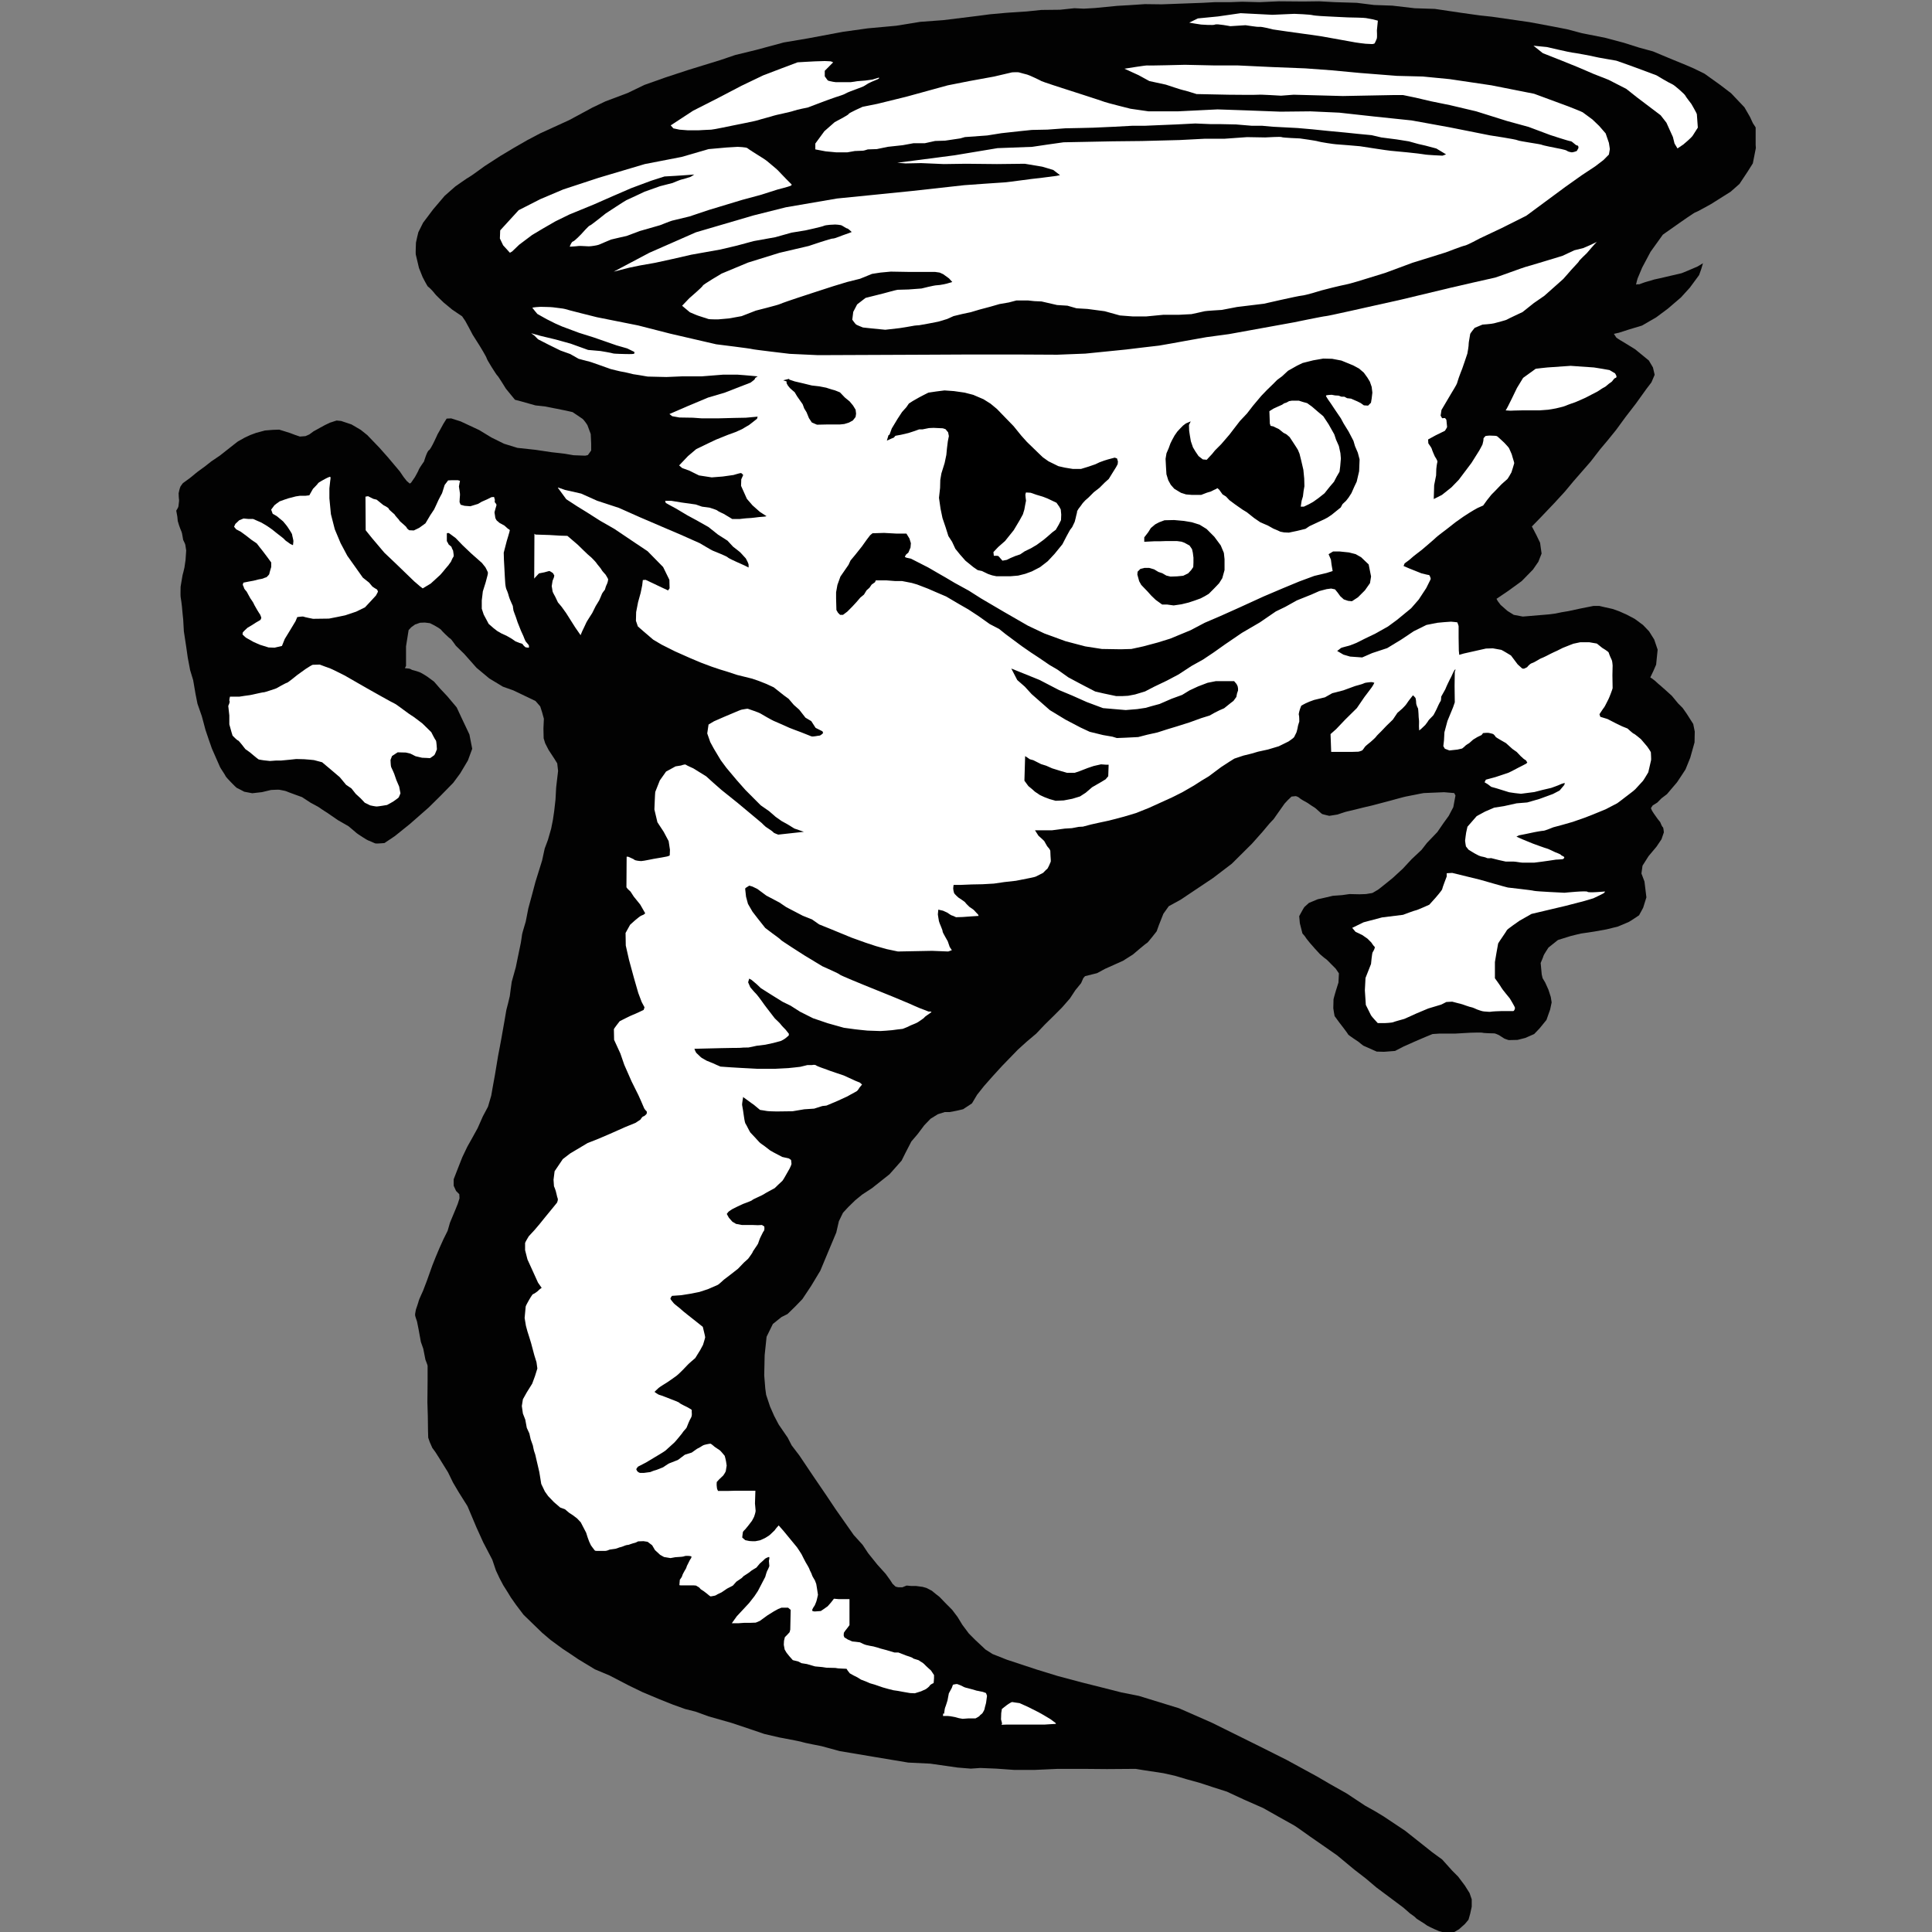 <?xml version="1.0" encoding="UTF-8"?>
<svg id="Layer_1" xmlns="http://www.w3.org/2000/svg" version="1.1" viewBox="0 0 739.97 739.97">
  <rect x="0" y="0" width="739.97" height="739.97" fill="#808080" stroke="none"/>
  <!-- Generator: Adobe Illustrator 29.1.0, SVG Export Plug-In . SVG Version: 2.1.0 Build 142)  -->
  <defs>
    <style>
      .st0, .st1 {
        fill: #fff;
      }

      .st2 {
        fill: #020202;
      }

      .st1 {
        stroke: #fff;
      }

      .st3 {
        stroke: #000;
      }
    </style>
  </defs>
  <path class="st2" d="M155.51,255.03v-7.47l.99-6.22.99-1.08,1.49-1.08,1.9-.66,1.82-.08,1.98.25s1.32.66,1.65.83c.33.17,2.48,1.41,2.64,1.74.17.33,3.14,3.24,3.47,3.32.33.08,2.15,2.74,2.15,2.74l3.22,3.15,4.71,5.31,4.88,4.07,5.21,3.15,3.97,1.41,8.51,4.07,1.82,2.08.74,2.32.66,2.41-.17,3.65.08,3.82.58,1.91,1.32,2.57,2.23,3.4,1.07,1.74s.33,2.66.33,2.9-.74,6.31-.74,6.31l-.25,4.65-.5,4.4-.5,3.4-.66,3.32-1.24,4.32-1.24,3.32-.99,4.56-2.56,8.22-1.32,4.98-1.4,5.15-.99,5.06s-1.4,4.65-1.4,4.9-.5,3.32-.5,3.32l-1.24,5.98s-.58,2.99-.66,3.24c-.08.25-1.57,5.64-1.57,5.64,0,0-.74,5.23-.74,5.48s-1.32,5.31-1.32,5.31c0,0-.66,3.98-.74,4.32-.08.33-1.16,6.56-1.16,6.56,0,0-1.16,6.31-1.24,6.56-.08.25-1.16,7.22-1.24,7.47-.08.25-1.41,7.89-1.41,7.89l-1.24,4.23-1.98,3.73-1.98,4.48-2.15,3.9-1.82,3.24-1.9,3.98-1.57,3.98-1.74,4.48v2.49l.91,1.99,1.24,1.25.08,1.58-.66,2.08-.83,2.07-2.15,5.15-.91,3.15s-1.4,2.82-1.57,3.15c-.16.33-1.57,3.49-1.57,3.49l-1.4,3.32-1.32,3.32-2.07,5.81-1.49,3.9s-1.65,3.57-1.65,3.82-1.07,3.32-1.07,3.32c0,0-.33,1.58-.33,2.07s.74,2.49.74,2.49l.58,2.9.91,4.98.91,2.57.83,4.23s.83,2.07.83,2.32v5.89l-.08,8.05.16,5.23s.08,5.56.08,5.81.08,2.57.08,2.57l.58,1.66.99,2.24,1.16,1.58,1.32,2.07,3.55,5.73,1.9,3.9,2.15,3.65,3.39,5.39,3.47,8.22,2.56,5.64,3.47,6.64,1.4,4.15,1.4,2.99,1.41,2.66,1.73,2.74,1.16,1.91,1.98,2.82,2.89,3.82,7.11,6.89,3.22,2.74,4.63,3.4,3.14,2.07,2.81,1.91,6.44,3.9,5.54,2.32,7.35,3.82,5.29,2.57,6.53,2.74,5.21,2.08,4.63,1.66,3.97,1,5.04,1.83,8.76,2.49,7.44,2.49,5.12,1.74,5.7,1.33,4.38.83s4.38.83,4.63,1c.25.17,7.11,1.49,7.11,1.49l7.02,1.91,13.8,2.32,12.48,2.08,8.43.41,10.41,1.49,5.12.42,3.64-.25,6.11.25,7.02.5h7.44c.25,0,8.84-.41,9.09-.41h9.59c.33,0,9.25.08,9.25.08l10.99-.08s5.45.91,5.7.91,4.96.75,4.96.75l4.46,1,4.46,1.33,5.12,1.41,4.79,1.58,5.45,1.74,6.61,3.07,7.35,3.24s11.4,6.47,11.82,6.64c.41.17,5.95,4.15,5.95,4.15l5.62,3.9,4.87,3.4,6.61,5.48s3.96,3.07,4.3,3.32c.33.25,4.13,3.49,4.13,3.49l10.33,7.72,2.56,2.24s2.07,1.41,2.23,1.74c.17.33,3.8,2.41,3.97,2.66.17.25,3.06,1.58,3.06,1.58l1.9.83,2.97.75,2.48-.25,2.15-1.25,2.23-1.99,1.4-1.66.66-2.33.58-2.66v-2.82l-.83-2.41-1.82-2.9-2.56-3.4-2.31-2.32-3.8-4.23-3.97-2.9-3.22-2.57-2.31-1.83-4.71-3.73-8.1-5.4-3.14-1.91-4.13-2.32-7.02-4.65-6.2-3.49-5.12-2.99-11.57-6.31-10.58-5.31-18.1-8.96-12.64-5.56-15.37-4.73-6.69-1.33-7.52-1.91-7.6-1.91-9.34-2.49-8.1-2.49-11.32-3.74-5.45-2.16-2.73-1.74-1.41-1.33-2.4-2.24-2.56-2.57-2.48-3.32-1.82-2.99-2.07-2.74-2.4-2.41-2.48-2.57-1.49-1.16-1.4-1.16-2.07-1.08-1.49-.42-2.48-.33h-1.82l-1.82-.17-1.65.67h-1.49l-1.07-.25-1.16-1.08-.91-1.41-1.74-2.41-3.22-3.57-3.47-4.32-2.15-3.24-3.39-3.74-6.94-9.88-3.55-5.31-5.04-7.39-5.29-7.88-2.97-3.9-1.49-2.91-3.47-5.06-1.74-3.32-1.57-3.57-1.49-4.48-.33-2.41-.41-5.06.17-7.72.74-7.05,2.4-4.9,3.31-2.65,2.31-1.16,3.06-2.99,2.64-2.74,3.31-4.98,3.55-5.89,3.22-7.72,2.89-6.89.99-4.32,1.57-3.24,2.07-2.24,2.64-2.57,2.64-2.16,3.8-2.49,6.69-5.31,4.63-5.23,1.49-2.99,2.23-4.32,2.4-2.82,2.56-3.4,2.4-2.49,2.81-1.74,2.64-.83h1.9l2.64-.5,2.48-.58,3.39-2.24,1.98-3.32,2.64-3.32,3.22-3.65,3.63-3.98,6.12-6.31,3.39-3.07,3.64-3.07,3.22-3.4,3.55-3.49,3.06-3.07,3.06-3.49,2.07-3.15,2.23-2.74.83-1.91.66-.75,4.63-1.16,3.06-1.66,6.86-3.07,3.8-2.41s5.12-4.4,5.37-4.4,3.72-4.48,3.72-4.48l.83-2.32,1.74-4.4,2.07-2.9,4.55-2.49,5.21-3.49,7.19-4.81,7.19-5.48,7.77-7.72,4.05-4.56,2.64-3.15,1.57-1.66,1.98-2.82,2.23-3.15,1.24-1.33,1.4-1.33,1.65-.17s1.07.33,1.32.66c.25.33,2.56,1.66,2.81,1.74.25.08,1.9,1.33,2.81,1.83.91.5,2.73,2.49,3.22,2.66.5.17,2.64.66,2.64.66l3.14-.5s3.39-1.16,3.64-1.16,6.11-1.49,6.11-1.49l3.55-.83,6.94-1.83s5.7-1.58,5.95-1.58,6.53-1.33,6.86-1.33,7.77-.33,7.77-.33l3.88.33.5.91-.83,4.48-1.74,3.32-1.98,2.74-2.4,3.49-3.97,4.15-2.07,2.66-3.8,3.57s-3.14,3.4-3.39,3.65c-.25.25-3.88,3.57-3.88,3.57,0,0-5.2,4.23-5.62,4.48-.41.25-2.15,1.25-2.15,1.25l-2.48.41-2.48.08-3.8-.08-2.89.41-3.47.25-2.81.66-2.98.66-3.39,1.41s-1.49,1.33-1.74,1.58c-.25.25-1.98,3.49-1.98,3.49l.25,2.74.99,3.9s1.07,1.16,1.16,1.41c.08.25,1.73,2.24,1.73,2.24l1.82,2.08,1.98,2.16s1.98,1.74,2.23,1.83c.25.08,2.07,1.99,2.07,1.99l1.74,1.74,1.24,1.83-.17,3.49-.99,3.15s-.91,3.07-.91,3.32-.08,3.07-.08,3.4.5,2.99.5,2.99l1.82,2.49s3.31,4.23,3.31,4.48,4.05,2.9,4.05,2.9c0,0,1.57,1.33,1.9,1.49.33.17,5.04,2.24,5.04,2.24l2.81.08,4.21-.33,3.22-1.66,4.46-1.99,4.05-1.74,2.64-1.08,2.56-.17h6.11l5.62-.33s4.54-.16,4.87,0c.33.17,4.21.25,4.54.25s1.74.66,1.74.66l2.07,1.33s1.49.58,1.74.58,3.31-.08,3.31-.08l2.97-.75,3.39-1.49,2.07-2.16,2.64-3.24,1.41-3.98.58-2.74-.33-2.07-.91-2.82-1.24-2.74-.99-1.66-.33-1.41-.41-4.4s1.08-2.49,1.08-2.74,1.9-3.15,1.9-3.15l3.64-2.91,4.79-1.49s3.88-1,4.13-1,5.04-.75,5.04-.75l4.63-.83,4.38-1.08s3.72-1.58,4.13-1.74c.41-.17,3.97-2.57,3.97-2.57l1.57-2.9,1.24-3.98-.74-6.06-1.16-3.07.41-2.99,2.31-3.65,3.06-3.65,1.9-2.82.91-2.66s-.17-1.99-.41-1.99-.99-1.91-.99-1.91l-.99-1.24-1.41-1.99s-.58-.91-.74-1.16c-.16-.25-.41-1-.41-1l.66-1,1.74-1.08,1.65-1.66,2.07-1.58,3.88-4.56,1.49-2.24,1.74-2.66,1.82-4.48,1.65-5.89.08-4.15-.58-2.9-2.48-3.9-1.57-2.24-1.74-1.74-2.4-2.91-2.56-2.32-1.98-1.74s-1.24-1-1.41-1.24c-.16-.25-1.65-1.33-1.65-1.33l-.66-.42,1.16-2.41,1.08-2.49.58-5.73-1.32-3.9-1.98-3.15-2.31-2.41-3.14-2.32-2.98-1.58-2.97-1.33-2.56-.91-2.97-.66-2.15-.5h-2.15l-5.04,1-4.63,1-2.56.42-2.4.5-2.56.33-9.92.83-3.47-.66-2.4-1.49-2.64-2.32-1.07-1.41-.5-.91,4.54-3.07,5.12-3.73,4.3-4.4,2.07-2.99,1.24-3.15-.58-4.15-1.4-2.9-1.16-2.24-.58-1.08,3.39-3.49,5.37-5.64,3.88-4.23,3.39-4.07,6.45-7.39,3.72-4.81,2.73-3.24,3.3-4.07,3.64-4.98,3.97-5.15,4.05-5.64,1.9-2.49,1.24-2.9-.66-2.82-1.57-2.66-5.29-4.32-3.64-2.24s-3.39-1.99-3.55-2.24c-.16-.25-.91-1.41-.91-1.41l1.9-.41,3.88-1.25,4.96-1.49,5.45-3.15,4.46-3.32,5.04-4.32,3.39-3.73,3.55-4.81.83-2.32.66-2.24-2.07,1.25-3.88,1.66-2.23.91-3.22.75-4.96,1.16-2.31.5s-2.31.75-2.81.83c-.5.08-2.89,1-2.89,1h-.83s-.41.25-.41,0,.58-2.24.58-2.24l1.74-4.15,3.22-6.06,4.71-6.56,6.36-4.48s5.79-4.07,6.12-4.07,5.95-3.15,5.95-3.15l7.52-4.73,3.39-2.99,3.14-4.73,1.98-3.15,1.16-5.89-.08-1.16v-6.72l-1.08-1.66-1.07-2.32-2.15-3.73-5.12-5.39-4.13-3.15-6.03-4.32-4.05-1.99-2.89-1.25-6.86-2.82-5.95-2.49-5.45-1.49-5.78-1.83-6.86-1.83-9.17-1.83-5.62-1.49-5.54-1.08-8.92-1.66-14.38-2.07-4.63-.5-6.53-.91-10.66-1.58-7.68-.25-8.59-1-7.02-.25-6.61-.83-8.35-.25-6.03-.33-6.12.08-9.34-.08-7.35.33-6.78-.17-4.63.17h-5.78l-4.63.25-6.78.25-8.92.33-6.45-.08-6.2.41-4.38.25-8.51.83-4.3.25-3.64-.17-5.45.58-7.19.08-5.62.58-7.6.5-6.44.58-4.38.58-13.47,1.66-8.92.66-9.17,1.49-10.91,1-9.5,1.33-13.3,2.49-9.34,1.58-10.74,2.9-7.85,1.91-5.62,1.91-12.39,3.82-8.59,2.82-8.18,2.9-6.36,3.07-8.59,3.24-5.04,2.41-8.76,4.73-5.62,2.57-5.62,2.57-4.87,2.57-5.21,2.99-5.12,3.07-6.03,3.9s-5.54,4.07-5.87,4.15c-.33.08-5.37,3.65-5.37,3.65l-4.05,3.57-4.38,5.15-3.88,5.15-1.82,3.65s-.91,3.73-.91,3.98-.17,4.07-.08,4.48c.08.41,1.24,5.23,1.24,5.23l1.4,3.49s1.9,3.74,2.15,3.74,2.4,2.32,2.48,2.57c.08.25,3.39,3.4,3.39,3.4l3.31,2.74,3.8,2.57,1.24,1.83,1.4,2.57,1.4,2.66,2.73,4.31s2.64,4.32,2.64,4.73,3.8,6.47,4.05,6.56c.25.08,3.31,5.06,3.31,5.06l1.9,2.32,1.57,1.91,2.23.58,5.62,1.58,3.72.41s6.78,1.33,7.11,1.41c.33.08,3.39.75,3.39.75,0,0,3.39,2.32,3.8,2.57.41.25,1.82,2.24,1.9,2.49.08.25,1.24,3.32,1.24,3.32,0,0,.17,3.4.17,3.65v2.66l-1.24,1.74s-.83.25-1.07.25-4.46-.17-4.46-.17l-3.39-.58-5.04-.58-6.11-.91-6.94-.75-5.12-1.58-4.87-2.41-4.63-2.82-7.11-3.32-3.64-1.16-1.73.08s-1.49,2.32-1.57,2.57-1.9,3.4-1.9,3.4c0,0-2.56,5.81-3.31,6.14-.74.33-1.9,4.32-1.9,4.32,0,0-1.98,2.82-1.98,3.07s-1.49,2.9-1.49,2.9l-1.49,2.16-.5.33-1.16-1-1.24-1.58-1.4-2.07-4.54-5.39-3.31-3.73-4.63-4.81-2.48-1.99-3.55-2.08-3.97-1.33-1.74-.17-2.56.83-1.9.91-1.98,1.08-2.4,1.33-1.57,1.16-1.49.66-2.15.17-1.73-.58-1.98-.75-2.07-.66-2.15-.66-2.4.08-3.06.25-3.39.91-2.23.83-2.15,1-2.64,1.49-1.49,1.16-5.37,4.23-3.31,2.24-2.31,1.83-3.06,2.24-2.73,2.24-2.73,1.99s-.66.83-.91,1.24c-.25.42-.74,2.41-.74,2.66s.08,2.24.17,2.49c.08.25-.25,2.32-.25,2.57s-.83,1.58-.83,1.58l.41,2.24.17,1.74.5,1.66s.83,2.32.99,2.57c.17.25.5,2.74.58,2.99.08.25.83,1.58.83,1.91s.33,1.83.33,2.16-.25,3.4-.25,3.65-.41,2.57-.41,2.82-.74,2.99-.74,2.99l-.74,4.4s-.08,3.49,0,3.9c.08.41.5,3.15.5,3.57s.5,5.15.5,5.15l.25,4.48.91,5.98.58,4.07.91,4.81,1.16,3.82.91,5.31.74,3.73,1.65,4.73s1.32,4.81,1.4,5.23c.08.41,2.48,7.22,2.48,7.22,0,0,3.06,6.89,3.14,7.14.08.25,2.07,3.15,2.15,3.49.08.33,3.97,4.32,4.21,4.4.25.08,2.89,1.49,2.89,1.49l3.06.58,3.72-.42,3.47-.83s2.98-.17,3.22-.08c.25.08,2.4.41,2.64.58.25.17,6.03,2.24,6.03,2.24l3.3,2.16s3.31,1.74,3.55,1.99c.25.25,2.89,1.91,2.89,1.91l3.97,2.74,4.05,2.32s2.89,2.41,3.14,2.66c.25.25,4.21,2.82,4.46,2.82s2.4,1.08,2.81,1.16c.41.08,3.39-.17,3.39-.17l3.97-2.66,5.78-4.65,7.19-6.31,4.54-4.48,4.87-4.98,2.64-3.57,2.97-4.98,1.65-4.48-1.07-5.48-3.06-6.47-1.82-3.9-3.64-4.32-2.73-2.9-2.31-2.66-2.48-1.83s-1.98-1.33-2.97-1.74c-.99-.41-2.97-.91-2.97-.91,0,0-.83-.5-1.16-.5s-1.57-.17-1.57-.17l.41-.83Z"/>
  <path class="st0" d="M88.08,266.82h3.64s3.64-.58,3.97-.58,5.04-1.16,5.29-1.08c.25.08,4.79-1.49,4.79-1.49,0,0,3.8-2.16,4.13-2.16s3.97-2.99,3.97-2.99l3.22-2.32s2.4-1.58,2.73-1.58,2.64-.08,2.64-.08c0,0,3.72,1.41,4.05,1.49.33.08,5.45,2.66,5.45,2.66l8.68,4.98s10.41,5.89,10.66,5.89,5.87,4.32,6.2,4.4c.33.08,4.3,3.15,4.3,3.15l3.39,3.32s1.49,2.99,1.74,3.15c.25.17.41,3.4.41,3.4,0,0-.74,1.99-.99,2.24-.25.25-1.65,1.16-1.65,1.16l-1.24-.08-1.82-.08-2.48-.58-1.98-1-1.74-.41-3.14-.08-2.15,1.41-.58,1.49s.08,2.49.25,2.74,1.16,2.57,1.16,2.57l.83,2.41,1.07,2.49.5,2.57s-.5,1.33-.66,1.58c-.16.25-2.23,1.66-2.23,1.66l-2.23,1.24s-3.39.58-3.97.58-2.48-.42-2.48-.42l-2.07-1-1.57-1.66-1.9-1.74-1.65-2.08-2.07-1.41-2.4-2.9-3.22-2.74-3.55-2.99-3.14-.83s-3.22-.33-3.72-.33-3.06-.08-3.06-.08c0,0-2.07.25-2.31.25s-3.47.33-3.47.33h-1.9c-.25,0-2.4.17-2.4.17l-2.31-.25s-1.74-.25-1.98-.33c-.25-.08-3.39-2.74-3.39-2.74l-1.74-1.24s-2.48-3.32-2.81-3.32-2.07-1.83-2.07-1.83l-.41-1.33-.83-2.99v-3.4l-.41-3.65s.74-1.58.5-1.83c-.25-.25.16-1.74.16-1.74Z"/>
  <path class="st0" d="M92.88,243s1.24,1.24,1.49,1.33c.25.08,2.4,1.41,2.64,1.49.25.08,2.31,1.08,2.64,1.16.33.08,3.22,1,3.22,1l2.31.08,2.81-.66,1.07-2.66,1.98-3.24,2.15-3.57.66-1.58s2.15-.33,2.4-.17c.25.17,3.64.83,3.64.83,0,0,5.87-.08,6.11-.08s6.2-1.25,6.2-1.25l4.21-1.41,3.39-1.66,2.4-2.57,1.82-1.99.74-1.41s-.16-.83-.58-1c-.41-.17-1.57-1-1.57-1l-1.24-1.49-2.4-1.91-5.95-8.38-2.56-4.81-2.23-5.31-1.49-5.81-.58-6.06v-3.82l.33-2.99s.25-1.24,0-1.41c-.25-.17-2.07.83-2.07.83,0,0-2.48,1.33-2.56,1.58-.08.25-1.98,2.16-1.98,2.16l-.99,1.74-.41.75-1.4.17h-2.15l-1.65.25-2.89.75s-2.98,1-3.31,1.16c-.33.17-1.98,1.49-1.98,1.49l-1.24,1.66.58,1.58,1.57.91,2.4,1.99s1.49,1.74,1.74,2.16c.25.41,1.73,2.57,1.73,2.9s.5,2.07.5,2.49-.17,1.58-.17,1.58c0,0-.83-.33-1.07-.5-.25-.17-1.74-1.24-1.74-1.24l-.91-.91-1.07-.83-1.49-1.16-1.65-1.33-1.9-1.33-2.23-1.33-3.22-1.41h-1.82l-1.82-.17-1.65.66-1.49,1.41-.5,1.08.83,1,1.74.91,2.15,1.58,1.9,1.49,2.07,1.41s2.15,2.82,2.4,3.07c.25.25,3.14,4.23,3.14,4.23v1.74s-.74,2.41-.74,2.66-1.07,1.25-1.07,1.25c0,0-.91.25-1.16.42-.25.17-1.82.41-1.82.41l-1.98.5-1.82.33-1.24.25-.83.17-.25.83s.5,1,.5,1.25.99,1.33.99,1.33l1.41,2.57s1.24,1.74,1.32,2.08c.08.33,1.16,2.07,1.32,2.41.17.33,1.16,1.83,1.16,1.83l.41,1.08s-.08.75-.5,1c-.41.25-1.57.91-1.57.91,0,0-1.16.75-1.4.91-.25.17-1.82,1.08-1.82,1.08l-1.32,1.24-.5.58-.08.75Z"/>
  <path class="st0" d="M140.06,203.08l-.08-12.86.99-.17,1.98,1,1.32.33,2.56,2.08s2.07,1,2.07,1.41,2.4,2.16,2.4,2.41,1.65,1.83,1.65,2.07,2.73,2.32,2.81,2.74c.08.41.99,1,.99,1l1.74.08,2.07-1,2.4-1.74,1.82-3.07,1.49-2.24s1.57-3.32,1.65-3.57c.08-.25,1.4-2.66,1.4-2.66l.99-3.15,1.32-1.74,1.49-.08h2.23l.83.25s-.41,1.91-.41,2.16.5,2.82.41,3.24c-.08.42-.17,2.74-.17,2.74l.41,1,1.49.42,2.23.17,2.97-.91,1.4-.83,2.07-.91,1.65-.83.99-.08.33,1.16s-.16.66,0,.91c.17.25.74.75.58,1.16-.16.42-.74,2.66-.74,2.66l.33,2.16s.41,1,.74,1.16.58.58.91.75c.33.17,1.82,1,1.82,1l1.4,1.25s.66.25.66.58-1.16,4.07-1.16,4.07l-1.16,4.48.08,2.82s.17,2.74.17,3.07.17,2.9.17,3.32.17,2.66.17,2.66c0,0,.17,1.74.5,2.32.33.58.91,2.49.99,2.9.08.41,1.4,3.32,1.4,3.32,0,0,.17,1.41.25,1.74.08.33.83,2.24.91,2.49.08.25.66,1.99.66,1.99l1.32,3.32.91,1.99s.66,1.74.83,1.99c.17.25,1.24,1.49,1.24,1.49l.08.58-.08.41-1.24-.17-.66-.58-.58-.75-1.07-.33-1.49-.58-1.57-1.08-1.74-1-2.15-1-1.57-.91-1.4-1.08-1.9-1.66-1.9-3.57-.74-2.24v-3.15l.41-3.49,1.07-3.4.66-2.49s.33-1.08.17-1.49c-.17-.42-.91-1.83-.91-1.83l-1.32-1.66-4.21-3.73-3.22-3.07-2.64-2.74s-2.15-1.58-2.48-1.83c-.33-.25-.91,0-.91,0v2.91c0,.25.58.91.58,1.16s1.24,1,1.24,1.25.58,1.33.58,1.33l.17,1.24s.17.91-.08,1.16c-.25.25-.91,1.83-.91,1.83l-.91,1.25s.08,0-.33.41c-.41.42-1.73,2.08-1.73,2.08l-1.16,1.33-1.9,1.74-1.74,1.58-3.06,1.83-.99-.75-2.31-1.99-6.69-6.47-4.71-4.48-4.71-5.56-2.4-2.99Z"/>
  <path class="st0" d="M205.09,204.74l5.29.17,4.21.25,2.73.08,3.97,3.4s4.38,4.32,4.63,4.4c.25.08,2.48,2.41,2.56,2.66.08.25,1.82,2.16,1.9,2.49.08.33,1.57,1.91,1.57,1.91,0,0,.99,1.58.99,1.83s-.25,1.41-.58,1.99c-.33.58-.66,1.91-.66,1.91,0,0-1.07,1.33-1.16,1.66-.08.33-1.07,2.49-1.07,2.49l-1.32,2.16-1.32,2.66s-2.15,3.32-2.23,3.57c-.08.25-1.57,3.32-1.57,3.32l-.66,1.58-2.07-2.99-3.47-5.48-1.73-2.41-1.4-1.66-1.07-2.24s-.99-1.74-.99-1.99-.33-1.99-.33-1.99l.33-2.07.5-1.25.17-.75-.5-.91s-1.24-.91-1.49-.83c-.25.08-1.82.5-1.82.5l-2.07.41-1.32,1.41-.5.58.08-17.18.41.33Z"/>
  <path class="st0" d="M213.76,186.73l2.64.91,6.2,1.41,6.11,2.74,8.35,2.74,8.02,3.57,9.67,4.15,6.03,2.57,7.27,3.24s4.46,2.66,4.88,2.82c.41.17,5.45,2.16,5.78,2.57.33.41,3.22,1.66,3.55,1.83.33.17,2.97,1.33,2.97,1.33l1.49.75v-1.08c0-.41-.91-2.16-1.07-2.41-.17-.25-1.82-1.91-1.98-2.16-.17-.25-2.89-2.32-2.89-2.32l-2.15-2.32-3.64-2.32-3.64-2.9-4.87-2.74-3.22-1.74-4.3-2.57s-1.98-1.08-2.31-1.25c-.33-.17-1.65-.91-1.65-.91l-.25-.83h2.31l4.05.66,5.37.75,2.4.83,2.97.41s2.73.83,2.89,1.08c.17.25,2.4,1.25,2.4,1.25l2.23,1.33,1.07.66h2.89s2.64-.33,3.47-.33,3.88-.41,3.88-.41c0,0,1.82-.17,2.07-.17s.83-.17.83-.17l-2.56-1.66-2.81-2.49-2.15-2.49-2.23-4.98.08-2.49.74-1.66s-.58-.75-.91-.75-2.81.75-2.81.75l-4.13.58-4.21.33-4.87-.75-3.72-1.83-2.73-1-1.16-1,3.39-3.57,3.14-2.66,4.79-2.32,2.81-1.33,4.54-1.83,2.97-1.08,2.4-1.08,2.81-1.66,2.97-2.32.25-.83-4.54.41-4.3.08s-6.11.17-6.53.17h-5.95l-3.47-.25-5.12-.08-2.81-.5-1.07-.83,7.27-3.15,7.52-3.15,6.45-1.91,5.54-2.16,4.3-1.66,1.49-1.16.33-.66.91-.58-2.73-.25s-4.71-.41-5.12-.41h-5.29c-.25,0-8.35.66-8.35.66h-7.52l-5.95.25-7.19-.17-3.39-.58-2.15-.33s-3.63-.91-4.05-.91-4.63-1.08-4.63-1.08c0,0-8.1-2.91-8.35-2.91s-3.88-1-3.88-1l-3.22-1.83-3.72-1.33-4.71-2.32-3.88-1.99-1.4-1.41-1.24-.91,3.55,1,5.87,1.41,5.7,1.58,6.69,2.41,4.71.41s4.54.75,4.79.91c.25.17,4.71.25,4.71.25,0,0,2.89.08,3.3-.08.41-.17.17-.75.17-.75l-2.73-1.33-4.05-1.16-4.54-1.58-4.3-1.49-5.54-1.74-6.45-2.41-2.64-1.16-3.31-1.66-3.55-1.99s-1.74-2.07-1.9-2.32c-.17-.25,3.06-.41,3.06-.41,0,0,4.38.08,4.71.17.33.08,4.46.5,4.71.66.25.17,12.23,3.15,12.23,3.15l15.78,3.15,12.31,3.15,17.6,4.07s13.47,1.66,13.72,1.83c.25.17,14.46,1.83,14.46,1.83l10.82.5,41.23-.17,16.36-.08h18.67s15.12.08,15.37.08,10.74-.42,10.74-.42l15.7-1.58s12.23-1.49,12.56-1.49,10.25-1.83,10.25-1.83l7.93-1.41,8.59-1.16,24.71-4.48s11.65-2.41,12.39-2.41,18.34-3.98,18.34-3.98l10.41-2.32,19-4.56s16.86-3.9,17.1-3.9,11.32-4.07,11.57-4.07,14.13-4.23,14.13-4.23l4.63-2.16,3.39-.83,2.48-1.08s3.22-1.49,2.89-1.41c-.33.08-3.97,4.4-3.97,4.4,0,0-3.06,2.91-3.06,3.15s-2.73,2.99-2.89,3.24c-.17.25-3.14,3.57-3.14,3.57l-7.19,6.39-3.97,2.74-4.38,3.49s-5.7,2.66-6.03,2.9c-.33.25-4.05,1.16-4.87,1.41-.83.25-4.46.5-4.46.5l-2.97,1.24s-1.74,2.08-1.74,2.41-.66,3.49-.58,3.82c.08.33-.41,3.32-.5,3.65-.08.33-1.98,5.81-1.98,5.81,0,0-1.16,2.9-1.24,3.24-.08.33-.66,1.91-.74,2.32-.08.42-1.98,3.49-1.98,3.49l-3.97,6.72-.33,2.16.58,1,1.07-.08s.58.5.58.83.25,2.32.25,2.57-.83,1.49-.83,1.49l-3.55,1.74-2.89,1.58.08,1.49s1.32,1.83,1.32,2.08.99,2.57,1.16,2.9c.17.33,1.16,1.66.99,2.16-.16.5-.41,2.41-.41,2.66s-.08,2.49-.08,2.49l-.74,3.73-.16,5.31,3.14-1.58,3.64-2.9,2.81-2.9,4.87-6.47,2.97-4.73s1.16-2.07,1.24-2.32c.08-.25.33-1.41.33-1.41l.08-1,.74-.83s1.16-.17,1.49-.17,1.73.08,2.07.08.74.08.99.25c.25.17,2.64,2.41,2.64,2.41,0,0,1.73,1.83,1.82,2.07s1.16,2.49,1.16,2.74.91,2.82.83,3.07c-.08.25-.91,3.15-1.07,3.49-.16.33-1.32,2.32-1.57,2.57-.25.25-2.4,2.07-2.56,2.32-.16.25-3.55,3.65-3.55,3.65,0,0-1.32,1.66-1.65,2.07-.33.42-1.49,2.07-1.49,2.07l-2.07.91-1.49.83-1.65,1-2.31,1.49-3.06,2.16-3.06,2.41s-4.3,3.24-4.46,3.49c-.16.25-5.45,4.73-5.45,4.73,0,0-3.72,2.82-3.97,3.15-.25.33-2.56,1.99-2.56,1.99l-.41,1,2.48,1.08,4.38,1.74,2.07.5.91.17s.74,1.16.5,1.66c-.25.5-1.65,3.32-1.65,3.32l-2.89,4.4-2.89,3.32-5.45,4.48-3.39,2.49-4.87,2.74-3.97,1.91-3.31,1.66s-1.98.75-2.31.91c-.33.17-3.39.83-3.64,1.08-.25.25-1.4,1.08-1.4,1.08l2.4,1.41,2.56.75,4.63.33,3.8-1.66,5.78-1.91,5.45-3.32,4.71-3.15,4.87-2.41s3.8-.75,4.21-.83c.41-.08,4.79-.42,5.21-.42s2.4.25,2.4.25c0,0,.5,1.25.5,1.49v4.32c0,.58.08,4.98.08,4.98l.16,1.66,1.73-.5,8.51-1.91,2.64-.08s2.89.5,3.22.58c.33.08,3.72,2.16,3.72,2.16l2.56,3.4,1.74,1.58.66.08,1.24-.58s.83-1.24,1.9-1.58c1.07-.33,3.06-1.74,3.47-1.83.41-.08,3.39-1.58,3.63-1.74.25-.17,2.48-1.16,2.48-1.16l2.15-1.08,3.97-1.58,2.73-.58h3.47l2.89.5,2.07,1.66s2.4,1.41,2.48,1.83c.08.41.99,2.57,1.16,2.82.17.25.33,1.83.33,2.08s-.08,3.73-.08,3.73c0,0,.08,4.73.08,4.98s-1.32,3.73-1.57,4.15c-.25.42-1.41,2.9-1.65,3.15-.25.25-1.82,2.66-1.82,2.66l.33,1,2.73.83,3.22,1.66,2.4,1.16,2.07.83s2.15,1.99,2.4,1.99,2.73,2.08,2.73,2.08l2.4,2.82s1.41,1.99,1.41,2.24.16,2.66.08,2.99c-.08.33-1.07,4.65-1.07,4.65,0,0-1.82,3.07-2.07,3.32-.25.25-2.31,2.49-2.89,3.15-.58.66-3.64,2.82-3.88,3.07-.25.25-3.06,2.32-3.06,2.32l-4.46,2.32-3.64,1.49-3.97,1.58-4.96,1.74-4.05,1.16-3.39.91s-3.22,1.33-3.8,1.33-3.22.5-3.22.5l-3.97.83-2.15.42-.99.5,2.23,1,4.05,1.66s5.2,1.91,5.45,1.91,3.14,1.41,3.14,1.41c0,0,2.07.75,2.15,1,.08.25,1.16.58,1.24.83l.08.25s-.25.5-.66.58c-.41.08-2.56.17-2.56.17l-2.73.41s-5.21.75-5.62.75h-4.38c-.74,0-2.64-.41-3.39-.41h-3.06l-2.64-.58-2.97-.75s-1.41.17-1.74-.08c-.33-.25-2.15-.58-2.15-.58l-.91-.33-1.57-.83-1.24-.75-1.07-.66-.99-1.25s-.33-1.83-.33-2.16.41-3.15.41-3.15l.5-2.24,3.55-4.07,3.22-1.74,3.47-1.49,3.72-.58,4.88-1.08,4.05-.33,4.63-1.33,5.21-1.91,2.56-1.33,1.82-2.16.17-.75s-1.32.33-1.74.58c-.41.25-3.47,1.33-3.47,1.33l-3.22.75-3.22.83-5.12.66-2.31-.25-2.23-.33-4.79-1.49-2.07-.58-1.32-1-1.24-.75.5-1,3.72-1,4.96-1.66s1.9-.91,2.15-1.08c.25-.17,2.89-1.49,2.89-1.49l1.74-.91.41-.41-.5-.83s-1.07-.66-1.24-.91c-.17-.25-.66-.58-.66-.58l-1.65-1.74-1.65-1.16-2.48-2.24s-3.88-2.16-3.97-2.41c-.08-.25-.74-1-.99-1.08-.25-.08-1.07-.33-1.65-.42s-2.15.08-2.15.08l-.58.75-1.57.75-1.65,1-1.49,1.33s-1.4.83-1.57,1.08c-.17.25-1.16,1-1.16,1l-1.82.41-3.06.33-1.74-.66-.58-1,.25-2.16.17-3.15,1.16-4.32,2.15-5.23.66-1.91-.08-6.31.08-5.39s.58-1.41,0-.75c-.58.66-1.24,2.57-1.57,3.07-.33.5-.99,2.08-1.16,2.32-.17.25-.75,1.74-.91,2.07-.16.33-1.57,2.82-1.57,2.82,0,0,0,1.49-.25,1.74-.25.25-1.41,2.74-1.49,2.99-.08.25-.99,1.91-1.16,2.24-.16.33-1.9,1.91-1.98,2.16-.08.25-1.24,1.74-1.24,1.74l-1.57,1.49-.74.58s-.08-1.33-.08-1.58.08-2.16,0-2.41c-.08-.25-.17-1.91-.17-2.32s-.17-2.07-.17-2.07c0,0-.74-1.33-.74-2.24s-.25-1.83-.25-1.83l-.66-.75-.33-.25-1.24,1.58s-1.07,1.41-1.24,1.74c-.16.33-1.57,1.74-1.57,1.74l-1.9,1.66-1.73,2.57-2.48,2.41-1.98,2.08s-1.9,1.83-1.98,2.07c-.08.25-2.07,1.99-2.07,1.99,0,0-1.9,1.49-2.15,1.83-.25.33-.83,1.24-1.07,1.41-.25.17-1.4.5-1.4.5l-2.56.08h-7.93l-.25-6.81,2.15-1.91,3.47-3.65,4.46-4.4,2.89-4.23,1.57-2.07,1.24-1.66.58-.91.41-.83s-.91-.33-1.4-.25c-.5.08-2.15.17-2.48.42-.33.25-3.47,1.08-3.47,1.08l-4.54,1.66-4.21,1.08-2.81,1.58-4.13,1-1.82.66s-1.07.5-1.49.66c-.41.17-1.65.91-1.65.91,0,0-.41,1.08-.5,1.33-.08.25-.58,1.91-.41,2.16.17.25.17,2.57.17,2.57,0,0-.58,1.74-.58,2.07s-.5,2.07-.5,2.07c0,0-.74,1.49-.91,1.83-.17.33-2.15,1.66-2.15,1.66l-3.72,1.83-4.13,1.24-3.8.83-2.56.75-3.06.75-3.47,1.16-1.74,1.08-3.31,2.16-4.79,3.57-2.64,1.58-2.97,1.91-4.46,2.57-3.97,1.99-8.76,3.98-4.96,1.99-4.71,1.41-5.7,1.49-3.88.83-2.97.66-3.14.83-1.57.08-2.64.5-2.73.17-4.96.66h-6.44l1.32,2.07s1.98,1.74,2.23,2.07c.25.33,1.07,2.08,1.4,2.32.33.25.91,1.16.91,1.41s.08,1.49.08,1.91.17,1.91.08,2.24c-.08.33-1.16,2.74-1.41,2.82-.25.08-1.32,1.33-1.57,1.49-.25.17-2.56,1.25-2.81,1.41-.25.17-3.31.75-3.31.75l-4.21.83-4.46.5-3.97.58-4.38.25-4.13.08-4.13.17h-2.81s-.17,1-.17,1.33.16,1.25.33,1.74c.17.5,1.73,1.83,1.73,1.83,0,0,2.48,1.58,2.56,1.83.08.25,1.65,1.74,1.65,1.74,0,0,1.57,1,1.74,1.25.16.25,1.49,1.58,1.49,1.58l.25.58-2.64.17-3.47.25-2.56.08s-1.32-.66-1.57-.66-1.74-1.08-1.74-1.08l-1.65-.75-1.82-.41s-.17,1.58-.17,1.83.33,1.99.41,2.57c.08.58,1.49,3.49,1.4,3.9-.08.41,1.9,3.57,1.98,3.82.08.25.74,2.16.74,2.16l.83,1.25-1.4.5-6.2-.25-13.06.25-4.3-.91-4.13-1.16-3.8-1.25-5.54-1.99-8.26-3.4-4.13-1.66-2.73-1.91-3.55-1.41-6.36-3.32-2.56-1.74-5.04-2.66-3.47-2.57-1.9-.91-1.16-.33-1.32.83s-.25.17-.25.42.33,2.99.33,2.99l.74,2.74,1.73,2.99,1.98,2.57,2.89,3.65,2.73,2.07s3.14,2.24,3.22,2.49c.08.25,9.09,5.98,9.09,5.98l6.86,4.15s6.61,2.91,6.61,3.15,9.42,4.07,9.42,4.07l11.07,4.48,6.36,2.66s3.64,1.66,3.97,1.74c.33.08,3.22,1.24,3.22,1.24,0,0,1.4-.08,1.07.25-.33.33-2.48,1.66-2.64,1.99-.16.33-1.9,1.41-2.48,1.83-.58.42-2.98,1.25-3.31,1.49-.33.25-2.56,1.08-2.56,1.08,0,0-3.8.42-4.05.5-.25.08-4.46.33-4.46.33,0,0-4.63-.17-4.96-.17s-4.71-.5-4.71-.5l-4.3-.58-6.2-1.74-5.62-1.91-4.96-2.49-3.64-2.32-3.06-1.49-4.13-2.57-4.21-2.66-1.57-1.49-1.98-1.66-.91-.5-.41,1.41.83,1.91s1.74,2.08,1.98,2.24c.25.16,2.31,2.82,2.48,3.15.17.33,1.65,2.24,1.82,2.49.16.25,3.14,4.07,3.14,4.07,0,0,2.07,1.91,2.23,2.24.17.33,1.9,2.07,1.9,2.07l1.24,1.58-.08.66s-.66.5-.99.83c-.33.33-1.74,1.16-2.07,1.25-.33.08-2.81.75-2.81.75l-3.06.66-3.39.42s-2.89.66-3.14.66-2.31,0-2.56.08c-.25.08-3.55.08-3.55.08l-4.3.08-10.25.25s.5,1.41.83,1.66c.33.25,1.57,1.58,1.98,1.83.41.25,1.9,1.08,1.9,1.08l2.48,1s2.48,1.16,2.81,1.25c.33.08,7.68.5,7.68.5l6.2.33h7.27s4.46-.25,4.79-.25,4.63-.5,4.63-.5l2.73-.67h1.74s1.07-.25,1.49.08c.41.33,1.74.75,2.07.91.33.17,2.07.67,2.31.83.25.16,6.28,2.16,6.28,2.16l4.54,2.08,1.65.66.83.75s-.66.75-.91,1.08c-.25.33-.66,1.24-1.32,1.58-.66.33-3.47,1.91-3.47,1.91l-3.8,1.74-4.13,1.74-1.57.17-3.14,1-3.8.25-4.46.75s-5.7.08-6.11.08-3.47-.08-3.72-.17c-.25-.08-2.64-.42-2.64-.42l-2.4-1.99s-1.82-1.25-2.07-1.49c-.25-.25-1.49-1-1.74-1.25l-.25-.25s-.5,2.82-.41,3.07c.08.25.66,3.9.66,4.15s.41,2.66.58,2.9c.17.25.74,1.25.91,1.66.17.41.99,1.83.99,1.83,0,0,3.31,3.49,3.47,3.74.17.25,1.98,1.49,1.98,1.49l2.15,1.66,1.32.75,3.31,1.74,2.56.58.83.58s.16,1.25.16,1.49-.58,1.58-.74,1.83c-.17.25-2.48,4.48-2.73,4.65-.25.17-2.97,2.82-2.97,2.82,0,0-4.05,2.16-4.3,2.41-.25.25-4.05,1.83-4.3,2.16-.25.33-2.73,1.16-3.55,1.49-.83.33-3.97,1.91-3.97,1.91,0,0-1.49.91-1.65,1.16-.16.25-.58.75-.58.75l.83,1.49,1.32,1.49,1.4.83,2.23.42h4.05s1.65.08,2.07.08,1.57-.08,1.57-.08l.91.58s.16,1.33-.17,1.66c-.33.33-1.07,2.08-1.32,2.49-.25.41-.74,1.99-.91,2.41-.16.42-2.07,2.99-2.07,3.24s-1.74,2.57-1.74,2.57l-1.57,1.41-2.31,2.41-2.97,2.32-2.4,1.83s-2.07,1.91-2.31,1.99c-.25.08-3.8,1.66-3.8,1.66l-3.3,1.08s-2.97.58-3.31.66c-.33.08-3.64.58-3.64.58l-3.55.25s-.66.83-.58,1.16c.08.33,1.16,1.49,1.32,1.74.17.25,2.73,2.16,2.89,2.41.17.25,4.63,3.74,4.63,3.74l3.55,2.82.58,2.41s.33,1.33.33,1.58-.83,2.91-.83,2.91c0,0-.91,1.74-1.07,1.99s-1.9,3.07-1.9,3.07c0,0-2.64,2.24-2.89,2.57-.25.33-3.39,3.57-4.3,4.23-.91.66-3.14,2.24-3.55,2.49-.41.25-2.97,1.83-3.31,2.16-.33.33-1.57,1.49-1.57,1.49,0,0,1.4,1.08,1.9,1.16.5.08,4.46,1.66,4.46,1.66,0,0,3.14,1.16,3.22,1.41.08.25,2.89,1.58,2.89,1.58l1.16.66s.66.33.66.58-.08.58,0,1.08c.08.5,0,1.41-.41,1.99-.41.58-1.49,3.32-1.57,3.57-.08.25-1.41,1.58-1.49,1.83-.08.25-1.74,2.16-1.98,2.49-.25.33-1.24,1.41-1.24,1.41,0,0-3.06,2.74-3.39,3.07-.33.33-4.13,2.57-4.13,2.57l-3.31,1.99-3.06,1.58s-.74.83-.66,1.08c.08.25.41.75.41.75,0,0,.66.58,1.07.58h1.4l2.48-.33s1.57-.66,1.82-.66,3.06-1.16,3.06-1.16c0,0,2.07-1.41,2.31-1.49.25-.08,3.39-1.33,3.39-1.33l2.64-1.99,2.64-.83,1.98-1.41,1.4-.75s.83-.58,1.32-.75c.5-.17,1.41-.33,1.41-.33,0,0,.83-.17,1.07-.17s1.65,1.25,1.65,1.25c0,0,1.65,1.08,1.98,1.33.33.25,1.82,2.08,1.82,2.08,0,0,.5,1.83.5,2.07s.25,1.33.25,1.66-.33,1.74-.33,2.07-.99,1.74-.99,1.74l-1.57,1.49-.91,1s-.08,1.33,0,1.58c.08.25,0,.83.25,1.33l.25.5h3.97c.74,0,2.31-.08,2.89-.08h7.44l-.08,2.41s-.08,2.07-.08,2.49.25,2.24.25,2.82-.58,2.24-.58,2.24c0,0-.66,1.33-.83,1.58-.17.25-1.4,1.83-1.4,1.83l-1.16,1.41s-.83.75-.91,1.08c-.08.33-.25,2.08-.25,2.08l1.16,1s1.24.25,1.57.33c.33.08,1.98.08,2.23.08s1.49-.33,1.73-.33,2.23-1,2.23-1c0,0,1.49-.91,1.73-1.16.25-.25,1.74-1.66,1.74-1.66,0,0,.58-.83.83-1.08.25-.25.74-.83.74-.83l1.9,2.16,5.12,6.22s1.57,2.32,1.74,2.66c.17.33,1.4,2.82,1.57,3.07.17.25,1.49,2.49,1.49,2.74s.83,1.58.91,2.08c.08.5,1.07,1.91,1.16,2.16.08.25.5,1.33.5,1.33l.25,1.49.41,2.66s-.5,2.32-.66,2.66c-.17.33-.5,1.41-.74,1.66-.25.25-.74,1.24-.74,1.24,0,0-.17.58.08.66.25.08.5.17.83.17s2.31-.17,2.31-.17l.99-.66,1.65-1.16,1.24-1.41,1.16-1.49,1.9.17h4.05v9.96l-.74,1-.91,1.16-.5.75-.08,1,.25.75,1.32.83,1.73.75s2.56.25,2.89.33c.33.08,1.4.75,2.31,1,.91.25,2.4.5,2.89.58.5.08,2.81.83,2.81.83l1.9.5,3.39,1h1.49l2.97,1.16s2.48.75,2.56,1c.08.25,2.15.66,2.4.91.25.25,1.57.91,1.98,1.41.41.5,2.56,2.41,2.56,2.41l1.16,1.74v1.16c0,.5-.16,1.91-.16,1.91,0,0-1.24.5-1.49,1-.25.5-1.49,1.33-1.49,1.33l-1.82.83-2.4.75-1.82-.08-2.89-.5-1.74-.33-1.74-.25-1.98-.5-2.07-.58-3.14-1.08-1.74-.5-1.74-.75-1.74-.66-1.32-.83-1.49-.75-1.49-.83s-.66-.83-.83-1.08c-.17-.25-.41-.66-.41-.66l-1.82-.08-1.4-.08-1.07-.17-3.39-.08-1.65-.25-2.73-.25-3.14-.91-2.07-.33-1.24-.66-2.07-.5-1.32-1.49-1.07-1.33-.74-1.25-.33-1.83.08-1.49.33-1.41.91-.91.91-1,.25-1,.16-7.55-.99-.83h-2.56l-1.24.5-1.65.91-2.4,1.49-2.97,2.16-1.57.66-2.15.08h-2.31l-2.23.16h-2.48l1.9-2.66,4.71-5.06,2.07-2.65,1.32-1.99,2.81-5.39s.58-2.16.83-2.49c.25-.33.74-1.66.74-1.66l-.17-1.99s.41-1.58,0-1.49c-.41.08-1.49.58-1.65.83-.17.25-1.82,1.66-1.82,1.66l-1.32,1.58s-2.15,1.24-2.31,1.49c-.17.25-2.56,1.74-2.56,1.74l-.74.75-2.07,1.41-1.32,1.49-2.23,1.16-2.07,1.41s-1.24.58-1.57.75c-.33.16-.66.5-1.24.58-.58.08-1.16.25-1.4.25s-1.24-.91-1.24-.91l-1.4-1.08-1.16-.75-.58-.66-1.24-.75-.91-.08h-4.96l-.5-.08.17-2.08s.91-1.16.91-1.49.91-1.91.91-1.91c0,0,.74-1.16.74-1.41s.5-1.16.5-1.16l.74-1.49.58-.91.08-.58-.91-.17s-1.49-.08-1.74.08c-.25.17-1.16.25-1.16.25l-2.4.17-1.82.33-2.48-.41-1.49-.83-1.98-1.83-1.07-1.83-1.74-1.33-1.57-.25-2.07.08s-1.07.58-1.32.58-2.4.75-2.4.75c0,0-.74,0-1.65.41-.91.42-1.82.58-1.82.58,0,0-.99.42-1.4.5-.41.08-2.31.33-2.31.33,0,0-1.07.5-1.65.5h-2.23c-.58,0-1.57.08-1.82-.17-.25-.25-1.49-1.99-1.49-1.99l-.66-1.41-.58-1.58-.58-1.83-2.07-3.98-1.41-1.49-1.65-1.25-1.4-.91-1.57-1.33-1.82-.66-2.4-2.07-2.23-2.32-1.24-1.74-1.4-2.91-.74-4.56-1.24-5.31s-.33-1.66-.58-2.16c-.25-.5-.66-2.74-.66-2.74l-.83-2.32-.5-2.24-.99-2.16-.58-3.15-.91-2.32-.41-2.9.41-2.57,1.49-2.66,2.07-3.32,1.07-2.9.91-2.91-.33-2.41-.83-2.66-1.24-4.65-.66-2.16s-.66-2.08-.74-2.32c-.08-.25-.58-2.16-.58-2.16l-.5-2.99s.41-4.15.41-4.4,1.32-2.57,1.32-2.57c0,0,1.24-2.16,1.49-2.16s1.82-1.08,2.07-1.41c.25-.33,1.24-1,1.24-1l-1.4-1.99-2.64-5.81-1.4-3.07-.91-3.57v-2.74c0-.25,1.4-2.57,1.4-2.57l2.23-2.41,1.9-2.24,2.48-3.07,1.98-2.41,2.23-2.74s.33-.75.33-1.25-.17-.33-.5-1.99c-.33-1.66-.99-3.07-.99-3.07l-.17-2.49.41-3.24,3.14-4.65,2.81-2.16,6.69-3.99,4.21-1.66,4.46-1.91,5.78-2.57,3.88-1.58,1.9-1.25s.66-1.16,1.16-1.25c.5-.08,1.24-1,1.24-1,0,0,.17-.83-.08-1-.25-.17-.91-1-.99-1.33-.08-.33-2.07-4.73-2.07-4.73l-2.64-5.31-2.81-6.39-1.49-4.32-2.4-5.23s-.08-3.82-.08-4.07,2.23-3.07,2.23-3.07c0,0,4.38-2.24,4.96-2.41s4.21-1.91,4.21-1.91l.33-1-1.07-1.99-1.32-3.49-1.65-5.73-1.9-6.97-1.24-5.48-.08-4.81,1.74-3.15s3.55-3.32,4.46-3.57c.91-.25,1.32-.83,1.32-.83l-1.9-3.32-2.48-3.07-1.24-1.91-1.07-1-.5-.66.08-11.7s.58-.08.99.17c.41.25,1.82.75,1.98,1,.16.25,1.82.5,2.64.5s5.29-1,5.62-1,4.21-.75,4.21-.75c0,0,1.07-.25,1.07-.5s.08-2.07.08-2.07l-.5-3.32-1.9-3.57-2.4-3.65-1.16-4.9s.25-6.47.33-6.72c.08-.25,1.74-4.4,1.74-4.4l2.4-3.4,3.64-1.99,2.07-.33s1.57-.58,1.82-.33c.25.25,2.89,1.41,2.89,1.41l4.96,3.07,2.56,2.32,3.3,2.9,6.11,4.9,4.38,3.65,4.87,4.07s1.32,1.33,1.57,1.49c.25.17,1.98,1.33,1.98,1.33,0,0,.83.58.99.83.16.25,1.82.83,1.82.83l9.83-1.08-3.64-1.25-2.56-1.58-2.4-1.33-2.23-1.58-2.48-2.16-3.22-2.24-5.87-5.89-3.3-3.73-3.97-4.73-2.15-2.9-2.64-4.4-1.4-2.57-1.16-3.32.5-3.4,2.07-1.24,3.97-1.74,4.13-1.74s2.31-1,2.56-1,2.07-.41,2.31-.33c.25.08,4.38,1.49,4.71,1.74.33.25,4.88,2.82,5.21,2.91.33.08,6.03,2.66,6.03,2.66,0,0,4.05,1.58,4.38,1.66.33.08,3.22,1.33,3.97,1.58s2.48-.25,3.06-.25,1.49-1,1.49-1l-.25-.66-2.64-1.33-1.65-2.57-2.23-1.33-2.4-3.07-2.07-1.83-1.98-2.32-1.82-1.33-3.88-3.07-2.89-1.33-2.73-1.08-2.64-.91-5.7-1.41-4.05-1.33-2.48-.75-3.22-1.08-4.21-1.58-4.13-1.74-5.78-2.57-5.12-2.57-3.22-1.91-3.39-2.9-2.48-2.16-.74-2.16.08-3.32.74-3.82.99-3.57.58-2.82.25-2.08,1.07-.08,6.12,2.9,2.48,1.16.58-.83-.08-3.24-2.4-4.9-5.95-6.06-4.71-3.15-8.01-5.39-5.37-3.07-5.21-3.32-3.64-2.24-4.21-2.74-3.22-4.4Z"/>
  <path class="st0" d="M361.59,656.39s.25-2.16.41-2.41c.16-.25.91-2.74.91-2.74l.5-2.66,1.16-2.16.41-1.16s1.32-.33,1.65-.25c.33.08,1.98.75,2.31,1s1.9.66,2.4.75c.5.08,2.4.66,2.64.75.25.08,2.48.5,2.48.5l1.16.42s.41.91.41,1.16-.33,2.08-.33,2.41-.58,2.08-.58,2.41-.58,1.41-.83,1.74c-.25.33-.99.75-1.08,1s-1.57,1-1.57,1h-2.64l-2.31.17-1.4-.25-1.49-.41-.91-.17-.99-.17-.83-.08h-1.9l.08-1,.33.17Z"/>
  <path class="st0" d="M383.81,660.12l-.41-1.58.08-2.41.25-1.58,1.9-1.49s1.74-1.24,2.07-1.16c.33.08,2.81.41,2.81.41,0,0,2.81,1.25,3.14,1.41.33.17,2.48,1.25,3.31,1.66.83.42,2.23,1.16,3.14,1.74.91.58,1.9,1.08,2.23,1.33.33.25,1.9,1.41,1.9,1.41,0,0,.5.41-.08.41s-3.72.25-3.97.25h-14.46l-2.15.08.25-.5Z"/>
  <path class="st0" d="M517.92,355.37l4.34-2.12,7.06-1.87,8.06-1s4.59-1.74,4.96-1.74,5.08-2.12,5.08-2.12l2.35-2.61s2.6-2.99,2.6-3.36,1.73-4.86,1.73-4.86v-1.24l2.11-.12,10.66,2.61s9.92,2.86,10.66,2.99c.74.12,9.17,1,9.92,1.25.74.25,11.77.75,11.77.75,0,0,8.43-.87,8.8-.37.37.5,6.69-.12,6.69-.12,0,0,0,.37-.62.75-.62.37-3.84,1.87-3.84,1.87l-3.35,1-7.19,1.87-13.14,3.11-4.59,2.61s-4.71,3.24-4.83,3.61c-.12.37-3.22,4.73-3.35,5.1-.12.37-1.24,7.1-1.24,7.1v6.22s2.36,3.24,2.48,3.61c.12.37,3.22,4.11,3.22,4.11,0,0,1.98,3.24,1.98,3.61s-.25,1.25-.74,1.25h-4.59c-.5,0-3.59.12-3.97.25-.37.12-1.98-.12-2.6-.12s-2.6-.75-2.6-.75c0,0-1.86-.87-2.23-.87s-3.47-1.12-3.47-1.12l-3.84-1-2.23.12-1.98,1-4.96,1.49-4.46,1.87s-4.34,1.99-4.71,2.12c-.37.12-3.72,1-4.21,1.24-.5.25-3.35.37-3.35.37h-2.6s-2.36-2.49-2.6-2.99c-.25-.5-1.98-3.98-1.98-3.98l-.37-5.6.25-4.73,2.11-5.35s.37-4.11.62-4.48c.25-.37,1.12-1.87.74-2.12-.37-.25-1.24-1.62-1.24-1.62l-1.49-1.49-1.98-1.37-2.6-1.25-1.24-1.49Z"/>
  <path class="st0" d="M576.67,157.18c.37-.25,4.34-8.59,4.34-8.59l2.35-3.86,4.83-3.49s4.09-.5,4.46-.5,8.92-.62,8.92-.62c0,0,8.55.62,8.92.62s5.95,1,5.95,1l2.11,1.24s1.12,1.49.25,1.74c-.87.25-.99,1.25-1.86,1.74-.87.5-1.86,1.62-2.48,1.87-.62.25-1.98,1.25-2.6,1.62-.62.37-3.47,1.74-4.09,2.12-.62.37-4.46,1.99-4.46,1.99,0,0-2.97,1-3.72,1.37-.74.37-3.35.87-3.72,1-.37.12-2.97.5-2.97.5,0,0-2.97.25-3.35.25h-6.82c-1.61,0-4.21.12-4.21.12l-1.86-.12Z"/>
  <path class="st0" d="M587.33,17.51l5.08.5s9.17,2.12,9.67,2.12,8.06,1.37,8.8,1.62c.74.25,7.68,1.37,8.18,1.49.5.12,7.68,2.74,7.68,2.74l7.68,2.86s4.96,2.99,5.95,3.36c.99.37,4.96,3.98,5.08,4.36s2.35,3.24,2.35,3.24c0,0,2.11,3.61,2.11,3.98s.37,5.1.37,5.1c0,0-1.49,2.37-1.98,3.11-.5.75-3.1,2.99-3.59,3.36-.5.37-2.23,1.49-2.23,1.49l-1.12-1.87-.62-2.49-1.36-2.99-1.12-2.49-2.23-2.86-9.05-6.85-4.09-3.24-6.82-3.49-5.7-2.24-6.07-2.61-6.45-2.61-6.94-2.74-3.59-2.86Z"/>
  <path class="st0" d="M455.46,8.67l.36-.17,2.99-1.45,7.68-.75,8.68-1.25s11.77.62,12.15.62,7.93-.37,8.43-.37,6.07.25,6.94.5c.87.25,5.58.5,6.07.5s6.82.37,7.56.37,6.45.12,6.82.25c.37.12,2.35.37,2.73.5.37.12,1.86.5,1.86.5l-.37,3.73s.12,2.49,0,2.99c-.12.5-.87,1.99-.87,1.99,0,0-.5.25-.99.25s-1.98-.12-2.48-.12-3.84-.5-3.84-.5l-4.83-.87-8.3-1.49s-6.69-1-7.07-1-11.4-1.62-11.4-1.62c0,0-4.21-1.12-5.21-1-.99.12-4.96-.62-5.33-.62s-5.83.37-5.83.37c0,0-5.08-1-5.83-.62-.74.37-4.96,0-5.33,0s-4.59-.75-4.59-.75Z"/>
  <path class="st0" d="M256.9,48.01l8.55-5.6,9.54-4.85,9.05-4.73,8.3-3.98,7.19-2.74,5.95-2.24s5.95-.37,6.57-.37,3.22-.12,3.84-.12,2.35.12,2.35.12l.87.37-3.22,3.24v2.12s.74,1,.99,1.37c.25.37.62.37,1.12.5s1.74.37,2.11.37h5.7c.37,0,2.48-.37,2.48-.37l3.1-.25,2.73-.37,2.48-.75s.5.25-.74.75c-1.24.5-2.97,1.25-3.35,1.49-.37.25-1.74,1.12-2.11,1.25-.37.12-2.97,1.12-2.97,1.12,0,0-3.1,1.12-3.59,1.49-.5.37-2.6,1-3.72,1.37-1.12.37-4.59,1.62-5.21,1.87-.62.25-5.58,2.12-5.58,2.12,0,0-3.97.75-5.33,1.25-1.36.5-7.06,1.62-7.68,1.87-.62.25-5.45,1.49-6.07,1.74-.62.25-9.42,1.99-9.42,1.99,0,0-7.68,1.62-8.43,1.62s-4.96.25-4.96.25h-3.97l-3.22-.25-2.35-.5-.99-1.12Z"/>
  <path class="st0" d="M195.3,96.81l-2.6-2.86-1.24-2.61.12-3.11,7.06-7.72,8.3-4.23,8.8-3.73,13.63-4.48,17.6-5.23,14.13-2.74,10.29-2.99,6.94-.62,4.21-.25s3.35.12,3.72.5c.37.37,3.97,2.61,3.97,2.61,0,0,3.22,1.99,3.59,2.37.37.37,3.35,2.74,4.09,3.49.74.75,2.23,2.37,3.22,3.36.99,1,1.86,1.87,1.86,1.87,0,0,.62.37-.25.75-.87.37-4.83,1.37-4.83,1.37l-6.69,2.12-6.94,1.87-12.77,3.86-7.44,2.49s-6.2,1.49-6.69,1.62c-.5.12-4.59,1.74-4.59,1.74l-7.81,2.24-4.96,1.87s-5.58,1.24-5.95,1.37c-.37.12-4.09,1.74-4.71,1.99-.62.25-2.97.62-3.84.62s-3.47-.25-4.09-.12c-.62.12-3.22.25-3.22.25,0,0,.62-1.87,1.24-1.99.62-.12,3.22-2.86,3.22-2.86,0,0,2.85-3.24,3.22-3.24s6.07-4.61,6.07-4.61c0,0,7.56-4.98,7.93-5.1.37-.12,6.94-3.24,6.94-3.24l5.95-2.12,4.83-1.24s3.22-1.37,3.59-1.37,3.35-1,3.35-1l1.36-.87s-6.57.5-7.06.5-4.34.25-4.34.25l-5.08,1.62-7.68,2.86-7.19,3.11-7.06,3.11-9.42,3.86-5.33,2.61-4.96,2.86-3.97,2.37-4.96,3.73-2.73,2.61-.87.5Z"/>
  <path class="st0" d="M235.08,104.03l13.63-7.22,17.85-7.84,22.06-6.47,12.39-3.11,19.58-3.36,28.51-2.86,20.2-2.24s15.49-1.12,15.99-1.12,11.16-1.49,11.78-1.49,6.57-.87,6.94-.87,1.98-.37,1.98-.37l-2.6-1.99-4.21-1.25-6.69-1.12-10.66.12-11.9-.12-8.43.12-8.68-.37-5.95.12-3.22-.25,21.94-2.86,16.48-2.74,13.26-.5s11.65-1.74,12.02-1.74,18.72-.37,18.72-.37l11.28-.12,14.38-.37,9.67-.5h7.56l8.68-.62s6.57.12,6.94.12,5.95-.37,6.32-.12c.37.25,6.94.5,6.94.5,0,0,6.32.87,6.94,1.12.62.25,6.32,1.12,6.94,1.12s9.17.75,9.17.75c0,0,11.16,1.74,11.77,1.74s11.78,1.12,12.77,1.37c.99.25,7.06.5,7.06.5l1.36-.5-3.72-2.24-4.21-1.12-2.73-.62-3.59-1-4.71-.75-5.83-.75-3.72-.87-5.21-.5-4.83-.5-6.57-.62-6.07-.62-5.7-.5-9.54-.5-4.09-.37h-3.97l-5.95-.5-5.7-.12h-3.84l-6.07-.25-7.31.37s-5.45.25-6.07.25-5.83.25-5.83.25h-4.83l-6.82.37-8.18.37-4.96.12-5.83.12-6.82.5-5.95.12-4.83.5-6.82.75-5.45.87-8.55.62-1.74.5-5.83.87-3.84.12-3.97.87h-4.34l-4.09.75-5.7.62-4.21.87-3.47.12s-1.49.5-1.86.5-3.1.12-3.1.12l-2.85.5h-4.34l-3.97-.37-3.97-.75v-2.24l3.47-4.73,3.97-3.49s5.33-2.74,5.33-3.11,5.33-2.74,5.33-2.74l5.58-1.12,11.15-2.74,15.87-4.36,8.18-1.62,9.54-1.74,6.94-1.62s2.11-.12,2.6,0c.5.12,2.6.75,3.22.87.62.12,5.08,2.24,5.45,2.49.37.25,8.92,2.99,8.92,2.99,0,0,14.75,4.73,15.25,4.98.5.25,9.91,2.61,9.91,2.61l6.94,1h11.15l15.25-.75,10.78.37,13.26.5,11.53-.12,11.03.5,13.51,1.49,14.25,1.49,14.38,2.61,15.62,3.11s9.92,1.49,10.54,1.87c.62.37,8.92,1.49,9.3,1.74.37.25,5.58,1.25,5.58,1.25,0,0,3.47.62,3.97,1,.5.37,1.12.5,1.74.62.62.12,2.11-.5,2.11-.5l.62-1.12s.12-1-.5-1-1.86-1.62-2.48-1.62-7.81-2.37-7.81-2.37l-8.3-3.11-8.18-2.24-11.9-3.73-10.04-2.37-7.31-1.49-5.83-1.37-4.83-1h-3.59l-6.32.12-13.14.25-18.84-.5-4.83.37s-8.18-.5-8.55-.37c-.37.12-11.65,0-11.65,0l-12.15-.25s-4.71-1.49-5.08-1.49-6.69-2.12-6.69-2.12l-6.32-1.37-4.09-2.24-4.09-1.87-1.36-.62s8.43-1.37,8.8-1.25c.37.12,14.01-.25,14.38-.25s11.15.25,11.53.25h8.8c.37,0,13.14.62,13.14.62l12.64.5,10.16.75,10.66,1,14.25,1.12,9.92.25,10.29,1,15.99,2.37,16.36,3.24,13.14,4.85s5.08,1.99,5.45,2.24c.37.25,3.72,2.74,3.72,2.74l2.6,2.49,2.48,2.86,1.24,3.61.37,2.37-.37,2.12-2.11,2.12s-2.73,2.12-3.1,2.37c-.37.25-5.08,3.36-5.08,3.36l-6.32,4.48-15,11.08-9.42,4.73-8.43,3.98s-4.83,2.61-5.7,2.74c-.87.12-7.31,2.61-7.31,2.61l-12.77,3.98-10.41,3.86s-5.33,1.62-6.45,1.99-7.19,2.24-8.68,2.49c-1.49.25-8.55,1.99-9.3,2.24-.74.25-6.07,1.87-7.56,1.99-1.49.12-14.5,3.11-14.5,3.11l-10.29,1.25-5.83,1.12s-6.2.37-6.57.5c-.37.12-5.08,1.12-5.08,1.12l-4.83.25h-5.95l-6.45.62h-5.33l-4.83-.37-5.83-1.62-6.57-.87-4.21-.25-3.47-1-3.97-.25-5.95-1.37-2.73-.12-2.35-.25h-4.59l-2.85.75-3.59.62-3.47,1-4.21,1.12-3.35,1-2.97.62-3.59.87-2.48,1.12-3.35,1-3.84.75-3.47.62s-1.98.12-2.35.25c-.37.12-5.21.87-5.21.87l-5.45.62-5.08-.5-3.47-.37s-2.23-.87-2.6-1.12c-.37-.25-1.49-1.87-1.49-1.87l.37-2.99,1.49-2.86,3.22-2.49,6.94-1.74s4.96-1.37,5.33-1.37,4.21-.12,4.21-.12l4.96-.37s4.83-1.25,5.95-1.25,3.72-.62,3.72-.62l2.11-.62-1.24-1.37-2.23-1.62-1.36-.62-1.74-.25h-9.92l-7.06-.12-3.97.37-3.22.5-4.59,1.87-4.96,1.24-5.33,1.62s-6.57,2.12-7.31,2.37c-.74.25-6.07,1.99-6.82,2.24-.74.25-5.58,1.87-6.32,2.24-.74.37-9.17,2.49-9.17,2.49l-5.45,2.12-4.83.87-4.21.37s-3.1,0-3.59-.12c-.5-.12-3.35-1.12-3.84-1.24-.5-.12-3.35-1.37-3.35-1.37l-2.97-2.49,2.73-2.86s5.21-4.48,5.21-4.85,7.19-4.61,7.19-4.61l10.16-4.23,12.02-3.73,11.16-2.61s8.8-2.99,9.3-2.86c.5.12,3.97-1.37,4.46-1.49.5-.12,2.73-1,2.73-1,0,0-1.36-1.37-1.73-1.37s-1.86-1.12-2.35-1.25c-.5-.12-1.74-.25-2.23-.25s-3.59.12-4.34.5c-.74.37-7.06,1.74-7.06,1.74l-5.33.87-6.2,1.74-8.3,1.49-6.44,1.74-6.32,1.49-11.16,1.99-7.06,1.62-6.82,1.49-5.7,1-4.21.87-5.83,1.49Z"/>
  <polygon class="st3" points="392.86 298.85 393.11 290.51 394.23 291.26 395.59 291.63 398.56 293.13 400.55 293.75 402.78 294.74 406 295.74 408.6 296.49 411.7 296.49 413.56 295.87 416.78 294.62 419.01 293.87 421.74 293.25 423.48 293.38 424.1 293.38 423.97 297.11 423.11 298.11 421.25 299.23 418.02 301.09 415.55 303.21 413.44 304.58 410.59 305.45 407.36 306.07 404.39 306.2 402.16 305.58 400.18 304.83 398.56 304.08 396.71 302.84 395.59 301.84 394.23 300.72 392.86 298.85"/>
  <polygon class="st3" points="388.4 257.02 397.94 260.88 405.38 264.74 410.46 266.86 416.04 269.35 422.36 271.71 431.16 272.46 435.62 272.09 438.97 271.59 441.08 270.97 444.3 270.1 448.89 268.1 452.98 266.61 455.83 264.87 459.05 263.37 462.64 262 465.74 261.38 468.22 261.38 470.95 261.38 472.44 261.38 473.18 262.25 473.55 263 473.68 263.75 473.68 264.37 473.3 265.49 473.06 266.73 472.06 268.1 471.07 268.85 468.59 270.84 466.86 271.59 464.87 272.59 463.14 273.58 459.92 274.58 455.46 276.2 450.75 277.69 446.65 278.93 443.18 280.05 439.22 280.93 435.87 281.8 430.91 282.05 427.82 282.17 426.2 281.67 422.61 281.05 417.53 279.81 414.06 278.19 408.36 275.2 402.41 271.59 398.44 268.1 395.47 265.49 392.86 262.63 390.01 260.14 388.4 257.02"/>
  <polygon class="st3" points="320.85 233.5 320.73 229.26 320.73 226.9 321.22 224.16 322.34 221.05 325.44 216.56 326.18 214.95 328.04 212.71 330.52 209.59 332.38 206.98 333.62 205.36 334.36 204.74 338.58 204.61 343.16 204.86 345.64 204.86 346.88 204.86 347.87 206.48 348.37 208.1 348.24 209.59 347.5 211.34 346.63 212.08 346.14 212.95 346.01 213.58 347 214.08 348.74 214.45 355.31 217.81 359.4 220.18 362 221.67 365.35 223.66 370.8 226.65 375.51 229.64 384.19 234.74 393.48 240.09 399.8 243.08 407.98 246.07 415.55 248.06 421.99 249.06 429.3 249.18 433.39 249.06 437.98 248.06 443.56 246.57 448.39 245.07 456.2 241.84 461.65 238.97 467.73 236.36 474.67 233.25 484.21 228.89 491.52 225.78 497.84 223.16 503.55 221.05 508.26 219.93 510.98 219.05 510.49 216.19 510.24 214.2 509.49 212.46 510.73 211.71 512.97 211.71 516.56 212.08 519.04 212.71 521.02 213.83 523.75 216.44 524.62 220.8 524.24 223.16 522.39 225.78 519.78 228.39 517.68 229.76 516.44 229.64 514.95 229.14 513.71 228.02 512.72 226.65 511.6 225.28 509.87 224.91 508.01 225.15 505.16 225.9 502.06 227.27 496.48 229.51 492.02 232 488.42 233.74 482.23 237.98 475.41 241.96 468.84 246.44 464.63 249.43 460.54 252.17 456.07 254.66 451.12 257.9 446.65 260.26 441.7 262.63 438.35 264.37 434.63 265.49 432.03 265.99 429.8 266.11 427.57 266.11 422.86 265.12 419.64 264.37 415.79 262.38 413.19 261.01 409.47 259.02 405.26 256.03 402.28 254.29 398.44 251.67 395.22 249.55 391.62 247.06 385.43 242.46 382.95 240.47 379.35 238.6 375.14 235.61 371.17 233 367.7 231.01 362.62 228.02 358.53 226.27 355.68 225.03 351.47 223.41 349.36 222.79 345.52 222.04 342.79 222.04 339.57 221.79 335.1 221.79 334.73 222.66 333.49 223.54 332.63 224.78 331.51 225.78 330.52 227.4 329.16 228.52 327.67 230.26 326.06 232 324.2 233.87 322.71 234.99 321.97 234.99 321.35 234.37 320.85 233.5"/>
  <polygon class="st3" points="436.12 220.01 436.2 219.18 437.03 218.35 438.35 218.02 440.09 218.02 441.82 218.52 443.47 219.51 444.96 220.01 446.53 220.92 448.27 221.34 450.83 221.25 453.31 221.01 455.37 220.01 456.61 218.68 457.52 217.35 457.6 215.53 457.6 213.54 457.36 211.63 457.02 210.13 455.95 208.56 453.8 207.39 452.65 206.98 450.83 206.73 448.93 206.73 446.53 206.73 444.3 206.81 442.15 206.81 438.76 206.98 438.76 205.98 440.17 204.16 441.16 202.58 442.73 201.25 444.13 200.51 446.12 199.76 449.67 199.68 453.39 200.01 456.36 200.51 459.26 201.42 461.82 203 464.71 205.9 467.11 209.14 468.26 211.88 468.51 214.2 468.51 216.44 468.51 218.27 467.68 221.25 466.53 223.08 464.63 225.07 462.64 227.06 461.24 227.89 459.67 228.72 457.6 229.47 455.12 230.3 452.4 230.96 449.51 231.38 447.11 231.05 445.29 231.05 442.98 229.39 441.33 227.81 439.84 226.15 437.52 223.74 436.78 222.42 436.12 220.01"/>
  <path class="st3" d="M301.76,145.73l2.48.83,3.22.75,3.39.83,2.89.33,2.56.5s2.48.83,2.73.83,2.4.91,2.4.91l1.82,1.91,1.82,1.49,1.24,1.49.91,1.49.16,1.33-.16,1.08-.91,1.16-1.4.75-1.65.5-1.65.17h-4.96l-3.64.08-1.74-.75-.99-1.49-.91-2.24-.91-1.49-.58-1.58-2.15-3.07-.99-1.66-.99-.83-.83-.75-.74-.91-.41-.75v-.91Z"/>
  <path class="st3" d="M341.1,166.81l.91-2.49,2.15-3.57,1.74-2.66,1.65-1.83.91-1.33,1.4-.91,2.48-1.41,1.74-.91,1.65-.83,2.81-.42,3.22-.41,3.55.25,4.05.58,3.22.83,3.88,1.66,2.64,1.66,2.4,1.99,2.89,2.99,3.47,3.57,2.89,3.57,2.23,2.49,4.46,4.32,1.65,1.58,2.23,1.58,3.88,1.91,2.56.58,3.06.5h3.3l2.97-.91,2.64-.91,1.57-.75,1.82-.66,1.32-.41,1.24-.33,1.24-.33.5.17.25.83-.08.83-.58,1.08-.99,1.58-1.74,2.82-1.57,1.41-1.9,1.91-2.23,1.74-1.98,1.99-1.32,1.16-.99,1.08-.83,1.16-.83,1.08-.58,1s0,.58-.17,1.08c-.16.5-.33,1.41-.33,1.41l-.41,1.58-.91,1.91-.83,1.08-1.41,2.57-1.49,2.9-1.49,1.83-1.49,1.83-2.56,2.74-2.89,2.24-3.06,1.58-2.48.91-2.64.66-2.97.25h-5.21l-1.57-.33-1.49-.5-2.4-1.16-1.57-.33-1.57-1.08-2.97-2.41-1.98-2.24-1.82-2.24-1.24-2.66-1.4-2.16-1.07-3.4-1.16-3.4-.74-3.57-.58-4.07.41-3.73.08-3.07.41-2.41,1.24-3.98.66-3.15.25-2.57.33-2.66.41-2.07-.33-1.66-1.16-1.41-1.24-.41-3.64-.17-1.82.08-2.48.5h-1.32l-1.82.66-2.31.75-2.81.66-2.31.42-.66.75-.83.33-.74.33.25-.83.33-.17Z"/>
  <polygon class="st1" points="381.01 211.63 382.66 209.88 385.3 207.56 388.69 203.33 390.92 199.59 392.24 197.19 392.82 195.28 393.15 193.45 393.48 191.79 393.32 190.55 393.23 189.47 393.32 189.14 394.64 189.22 396.79 189.97 399.27 190.71 401 191.38 404.31 192.95 405.3 194.36 405.79 195.28 405.96 197.1 405.88 199.09 405.05 200.75 403.98 202.58 402.74 203.49 400.75 205.24 399.35 206.4 396.87 208.22 394.64 209.55 392.24 210.71 390.51 211.88 388.77 212.46 386.79 213.29 385.47 213.95 384.14 214.2 383.48 213.45 382.99 212.87 382.49 212.46 381.83 212.37 381.09 212.37 381.01 211.63"/>
  <path class="st3" d="M454.88,162.74l.08,2.32.25,1.66.41,2.41.83,2.41.99,1.66,1.24,1.83,1.82,1.41,1.9.17.91-1,1.32-1.41,1.07-1.33,2.4-2.41,1.65-1.91,1.57-1.83,1.65-2.16,2.31-2.99,2.73-2.9,2.31-2.99,3.14-3.73,2.15-2.24,2.23-2.16,1.65-1.66,1.9-1.41,2.23-2.07,3.39-1.91,2.07-1,3.97-1,3.8-.66,3.31.08,3.47.66,4.46,1.83,2.15,1.16,1.74,1.49,1.32,1.83.91,1.49.66,1.91.25,2.07-.25,2.16-.25,1.49-.83.83-1.24-.08-1.16-.83-1.32-.66-1.16-.5-1.32-.58-1.49-.17-1.07-.58h-1.16l-1.07-.41-1.41-.08-1.32-.25-1.24.08-1.16.17-.41.75.91,1.49,1.16,1.66,1.49,2.24,2.31,3.4,1.07,1.99,1.9,3.07,1.82,3.49.58,1.99,1.07,2.49.66,2.49-.17,4.4-.91,3.9s-.74,1.58-.91,1.91c-.17.33-1.07,2.41-1.07,2.41l-1.07,1.66-.91,1.16-1.41,1.33-.66,1.25-3.39,2.74-1.49,1-1.24.66-1.98.91-3.72,1.74-1.49,1-3.06.75-3.14.66-1.74-.08-1.32-.25-1.07-.5-1.57-.66-2.07-1.16-2.89-1.25-2.31-1.58-2.81-2.24-1.65-1-2.73-1.91-2.23-1.66-1.32-1.41-1.32-.83-1.24-1.74-.58-.5-.5-.41-.66.5-.91.41-1.16.58-1.4.41-2.15.83h-3.55l-2.07-.17-1.82-.58-.83-.5-1.65-1-1.24-1.41-.91-1.66-.66-2.16-.17-2.74-.16-3.07.33-1.99.83-1.91.66-1.83.66-1.33.91-1.66.99-1.41,1.16-1.25.99-1,.99-.75.58-.25-.16.33Z"/>
  <path class="st1" d="M486.85,162.08l-.16-4.32,1.32-.83,1.82-.83,1.49-.66s.83-.66,1.16-.66,1.41-.66,1.41-.66l.99-.17h2.48l1.57.5,1.49.41,1.74,1.25,2.31,1.99,1.98,1.66,1.98,2.99,2.15,3.82.66,1.99,1.07,2.41.58,2.66.17,1.99-.25,2.9-.25,1.99-1.07,1.83-.99,1.91-1.57,1.83-1.98,2.49-2.31,1.83-1.98,1.41-1.49.83-1.9.91h-.5l.25-1.66.5-1.66.25-2.07.33-1.91-.08-2.99-.33-3.4-.83-3.57-.66-2.66-.66-1.58-.83-1.33-1.41-2.16-.99-1.49-1.24-1.08-1.24-.66-1.74-1.41-1.24-.58-.99-.5-.83-.17-.17-.58Z"/>
</svg>